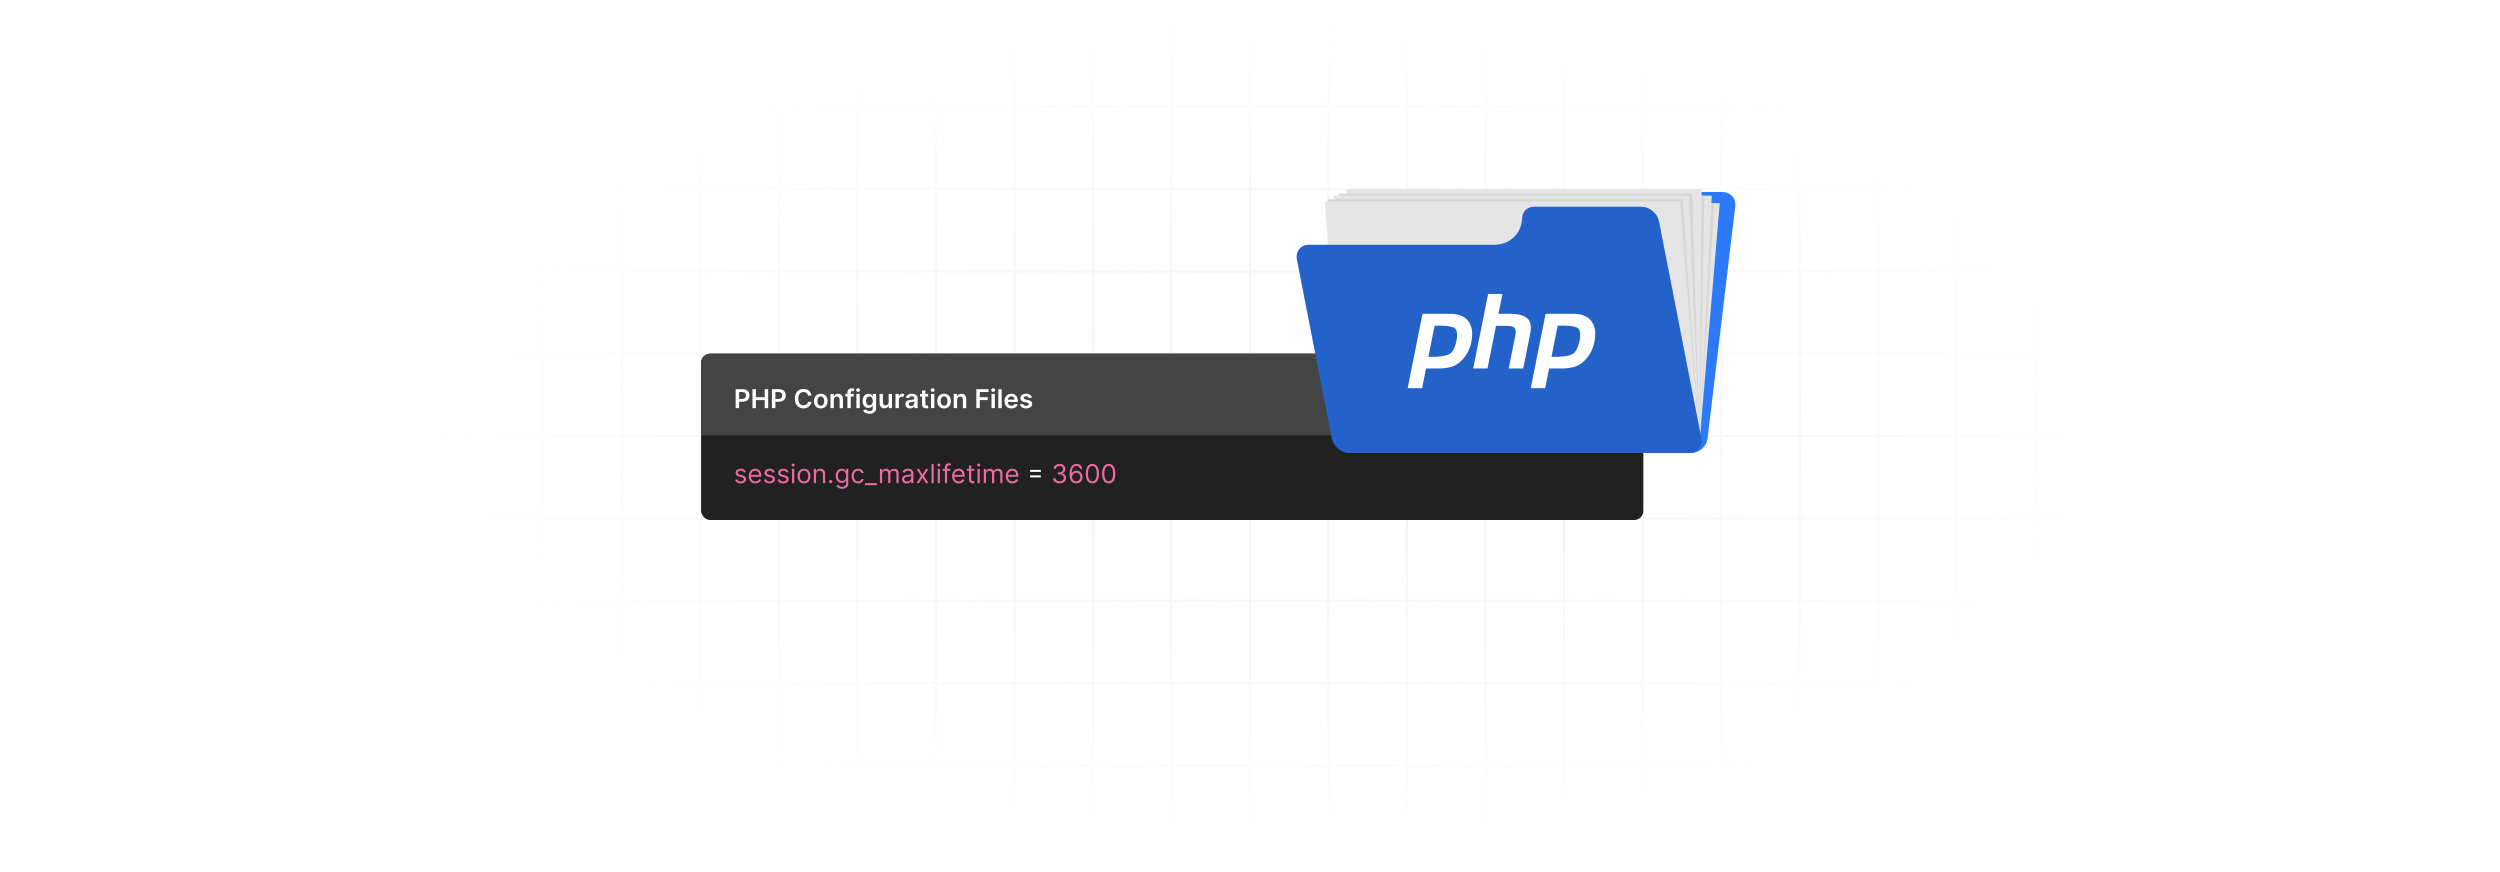 <?xml version="1.0" encoding="UTF-8"?>
<svg id="Layer_1" data-name="Layer 1" xmlns="http://www.w3.org/2000/svg" xmlns:xlink="http://www.w3.org/1999/xlink" viewBox="0 0 860 300">
  <defs>
    <filter id="luminosity-invert" x="39.647" y="-.272" width="782.115" height="300.272" color-interpolation-filters="sRGB" filterUnits="userSpaceOnUse">
      <feColorMatrix result="cm" values="-1 0 0 0 1 0 -1 0 0 1 0 0 -1 0 1 0 0 0 1 0"/>
    </filter>
    <radialGradient id="radial-gradient" cx="439.235" cy="148.479" fx="439.235" fy="148.479" r="298.487" gradientTransform="translate(0 74.962) scale(1 .495)" gradientUnits="userSpaceOnUse">
      <stop offset=".123" stop-color="#000" stop-opacity=".95"/>
      <stop offset="1" stop-color="#000" stop-opacity="0"/>
    </radialGradient>
    <mask id="mask" x="39.647" y="-.272" width="782.115" height="300.272" maskUnits="userSpaceOnUse">
      <g filter="url(#luminosity-invert)">
        <rect x="39.647" y="-.272" width="782.115" height="300.272" fill="url(#radial-gradient)"/>
      </g>
    </mask>
  </defs>
  <rect y="0" width="860" height="300" fill="#fff"/>
  <g mask="url(#mask)">
    <g opacity=".4">
      <path d="M808.41,291.922H51.59V8.078h756.819v283.845ZM52.09,291.422h755.819V8.578H52.09v282.845Z" fill="#e6e6e6" stroke="#d6d6d6" stroke-miterlimit="10" stroke-width=".25"/>
      <rect x="51.84" y="36.413" width="756.319" height=".5" fill="#e6e6e6" stroke="#d6d6d6" stroke-miterlimit="10" stroke-width=".25"/>
      <rect x="51.84" y="64.747" width="756.319" height=".5" fill="#e6e6e6" stroke="#d6d6d6" stroke-miterlimit="10" stroke-width=".25"/>
      <rect x="51.84" y="93.082" width="756.319" height=".5" fill="#e6e6e6" stroke="#d6d6d6" stroke-miterlimit="10" stroke-width=".25"/>
      <rect x="51.84" y="121.415" width="756.319" height=".5" fill="none" stroke="#d6d6d6" stroke-miterlimit="10" stroke-width=".25"/>
      <rect x="51.84" y="149.75" width="756.319" height=".5" fill="#e6e6e6" stroke="#d6d6d6" stroke-miterlimit="10" stroke-width=".25"/>
      <rect x="51.84" y="178.084" width="756.319" height=".5" fill="#e6e6e6" stroke="#d6d6d6" stroke-miterlimit="10" stroke-width=".25"/>
      <rect x="51.84" y="206.418" width="756.319" height=".5" fill="#e6e6e6" stroke="#d6d6d6" stroke-miterlimit="10" stroke-width=".25"/>
      <rect x="51.84" y="234.753" width="756.319" height=".5" fill="#e6e6e6" stroke="#d6d6d6" stroke-miterlimit="10" stroke-width=".25"/>
      <rect x="51.84" y="263.087" width="756.319" height=".5" fill="#e6e6e6" stroke="#d6d6d6" stroke-miterlimit="10" stroke-width=".25"/>
      <rect x="780.898" y="8.328" width=".5" height="283.345" fill="#e6e6e6" stroke="#d6d6d6" stroke-miterlimit="10" stroke-width=".25"/>
      <rect x="753.887" y="8.328" width=".5" height="283.345" fill="#e6e6e6" stroke="#d6d6d6" stroke-miterlimit="10" stroke-width=".25"/>
      <rect x="726.875" y="8.328" width=".5" height="283.345" fill="#e6e6e6" stroke="#d6d6d6" stroke-miterlimit="10" stroke-width=".25"/>
      <rect x="699.864" y="8.328" width=".5" height="283.345" fill="#e6e6e6" stroke="#d6d6d6" stroke-miterlimit="10" stroke-width=".25"/>
      <rect x="672.852" y="8.328" width=".5" height="283.345" fill="#e6e6e6" stroke="#d6d6d6" stroke-miterlimit="10" stroke-width=".25"/>
      <rect x="645.841" y="8.328" width=".5" height="283.345" fill="#e6e6e6" stroke="#d6d6d6" stroke-miterlimit="10" stroke-width=".25"/>
      <rect x="618.83" y="8.328" width=".5" height="283.345" fill="#e6e6e6" stroke="#d6d6d6" stroke-miterlimit="10" stroke-width=".25"/>
      <rect x="591.818" y="8.328" width=".5" height="283.345" fill="#e6e6e6" stroke="#d6d6d6" stroke-miterlimit="10" stroke-width=".25"/>
      <rect x="564.807" y="8.328" width=".5" height="283.345" fill="#e6e6e6" stroke="#d6d6d6" stroke-miterlimit="10" stroke-width=".25"/>
      <rect x="537.795" y="8.328" width=".5" height="283.345" fill="#e6e6e6" stroke="#d6d6d6" stroke-miterlimit="10" stroke-width=".25"/>
      <rect x="510.784" y="8.328" width=".5" height="283.345" fill="#e6e6e6" stroke="#d6d6d6" stroke-miterlimit="10" stroke-width=".25"/>
      <rect x="483.772" y="8.328" width=".5" height="283.345" fill="#e6e6e6" stroke="#d6d6d6" stroke-miterlimit="10" stroke-width=".25"/>
      <rect x="456.761" y="8.328" width=".5" height="283.345" fill="#e6e6e6" stroke="#d6d6d6" stroke-miterlimit="10" stroke-width=".25"/>
      <rect x="429.75" y="8.328" width=".5" height="283.345" fill="#e6e6e6" stroke="#d6d6d6" stroke-miterlimit="10" stroke-width=".25"/>
      <rect x="402.738" y="8.328" width=".5" height="283.345" fill="#e6e6e6" stroke="#d6d6d6" stroke-miterlimit="10" stroke-width=".25"/>
      <rect x="375.727" y="8.328" width=".5" height="283.345" fill="#e6e6e6" stroke="#d6d6d6" stroke-miterlimit="10" stroke-width=".25"/>
      <rect x="348.716" y="8.328" width=".5" height="283.345" fill="#e6e6e6" stroke="#d6d6d6" stroke-miterlimit="10" stroke-width=".25"/>
      <rect x="321.704" y="8.328" width=".5" height="283.345" fill="#e6e6e6" stroke="#d6d6d6" stroke-miterlimit="10" stroke-width=".25"/>
      <rect x="294.693" y="8.328" width=".5" height="283.345" fill="#e6e6e6" stroke="#d6d6d6" stroke-miterlimit="10" stroke-width=".25"/>
      <rect x="267.682" y="8.328" width=".5" height="283.345" fill="#e6e6e6" stroke="#d6d6d6" stroke-miterlimit="10" stroke-width=".25"/>
      <rect x="240.67" y="8.328" width=".5" height="283.345" fill="#e6e6e6" stroke="#d6d6d6" stroke-miterlimit="10" stroke-width=".25"/>
      <rect x="213.659" y="8.328" width=".5" height="283.345" fill="#e6e6e6" stroke="#d6d6d6" stroke-miterlimit="10" stroke-width=".25"/>
      <rect x="186.648" y="8.328" width=".5" height="283.345" fill="#e6e6e6" stroke="#d6d6d6" stroke-miterlimit="10" stroke-width=".25"/>
      <rect x="159.636" y="8.328" width=".5" height="283.345" fill="#e6e6e6" stroke="#d6d6d6" stroke-miterlimit="10" stroke-width=".25"/>
      <rect x="132.625" y="8.328" width=".5" height="283.345" fill="#e6e6e6" stroke="#d6d6d6" stroke-miterlimit="10" stroke-width=".25"/>
      <rect x="105.613" y="8.328" width=".5" height="283.345" fill="#e6e6e6" stroke="#d6d6d6" stroke-miterlimit="10" stroke-width=".25"/>
      <rect x="78.602" y="8.328" width=".5" height="283.345" fill="#e6e6e6" stroke="#d6d6d6" stroke-miterlimit="10" stroke-width=".25"/>
    </g>
  </g>
  <rect x="241.17" y="121.665" width="324.137" height="57.222" rx="3.147" ry="3.147" fill="#212121"/>
  <path d="M244.317,121.665h317.843c1.737,0,3.147,1.41,3.147,3.147v24.938H241.17v-24.938c0-1.737,1.41-3.147,3.147-3.147Z" fill="#444"/>
  <g>
    <path d="M253.06,133.876h2.449c1.502,0,2.303.915,2.303,2.162,0,1.257-.81,2.162-2.318,2.162h-1.25v2.207h-1.183v-6.531ZM255.334,137.228c.88,0,1.272-.494,1.272-1.19s-.392-1.174-1.279-1.174h-1.085v2.363h1.091Z" fill="#fff"/>
    <path d="M258.851,133.876h1.183v2.765h3.027v-2.765h1.186v6.531h-1.186v-2.774h-3.027v2.774h-1.183v-6.531Z" fill="#fff"/>
    <path d="M265.547,133.876h2.449c1.502,0,2.303.915,2.303,2.162,0,1.257-.81,2.162-2.318,2.162h-1.25v2.207h-1.183v-6.531ZM267.821,137.228c.88,0,1.272-.494,1.272-1.19s-.392-1.174-1.279-1.174h-1.085v2.363h1.091Z" fill="#fff"/>
    <path d="M277.97,136.081c-.137-.782-.759-1.231-1.553-1.231-1.068,0-1.821.819-1.821,2.293,0,1.499.759,2.293,1.818,2.293.781,0,1.406-.431,1.556-1.196l1.193.007c-.182,1.247-1.212,2.251-2.765,2.251-1.722,0-2.991-1.246-2.991-3.354,0-2.111,1.285-3.354,2.991-3.354,1.448,0,2.564.842,2.765,2.293h-1.193Z" fill="#fff"/>
    <path d="M280.003,137.978c0-1.519.912-2.532,2.347-2.532s2.347,1.014,2.347,2.532c0,1.515-.912,2.525-2.347,2.525s-2.347-1.011-2.347-2.525ZM283.527,137.974c0-.895-.389-1.613-1.17-1.613-.794,0-1.183.718-1.183,1.613,0,.896.389,1.605,1.183,1.605.781,0,1.17-.708,1.17-1.605Z" fill="#fff"/>
    <path d="M286.84,140.408h-1.154v-4.898h1.103v.832h.057c.223-.545.727-.895,1.46-.895,1.011,0,1.681.669,1.678,1.843v3.119h-1.154v-2.94c0-.653-.357-1.046-.954-1.046-.609,0-1.037.408-1.037,1.116v2.87Z" fill="#fff"/>
    <path d="M293.685,136.402h-1.017v4.006h-1.154v-4.006h-.724v-.893h.724v-.463c0-.988.679-1.477,1.531-1.477.398,0,.727.083.877.135l-.233.893c-.096-.028-.248-.07-.431-.07-.43,0-.59.214-.59.597v.386h1.017v.893Z" fill="#fff"/>
    <path d="M294.51,134.189c0-.348.3-.628.67-.628.367,0,.666.28.666.628,0,.345-.3.625-.666.625-.37,0-.67-.28-.67-.625ZM294.599,135.509h1.154v4.898h-1.154v-4.898Z" fill="#fff"/>
    <path d="M296.913,141.109l1.04-.252c.14.269.446.597,1.142.597.657,0,1.135-.297,1.135-.998v-.928h-.058c-.178.36-.571.81-1.409.81-1.129,0-2.019-.797-2.019-2.394,0-1.61.89-2.497,2.022-2.497.864,0,1.231.519,1.406.873h.064v-.81h1.139v4.979c0,1.233-.976,1.84-2.299,1.84-1.247,0-1.952-.552-2.162-1.219ZM300.236,137.936c0-.928-.408-1.543-1.151-1.543-.769,0-1.164.653-1.164,1.543,0,.902.402,1.496,1.164,1.496.737,0,1.151-.561,1.151-1.496Z" fill="#fff"/>
    <path d="M305.695,135.509h1.154v4.898h-1.119v-.871h-.051c-.223.549-.74.935-1.473.935-.963,0-1.633-.666-1.633-1.843v-3.119h1.154v2.94c0,.622.37,1.014.925,1.014.51,0,1.043-.369,1.043-1.116v-2.838Z" fill="#fff"/>
    <path d="M308.048,135.509h1.119v.816h.051c.179-.567.644-.887,1.208-.887.265,0,.485.07.657.179l-.357.957c-.124-.058-.268-.102-.456-.102-.603,0-1.068.438-1.068,1.056v2.88h-1.154v-4.898Z" fill="#fff"/>
    <path d="M311.449,139.034c0-1.103.909-1.388,1.859-1.49.864-.092,1.212-.108,1.212-.44v-.019c0-.481-.293-.756-.829-.756-.565,0-.89.287-1.004.622l-1.078-.153c.255-.893,1.046-1.352,2.076-1.352.935,0,1.99.389,1.99,1.684v3.278h-1.109v-.673h-.039c-.21.411-.669.771-1.438.771-.935,0-1.639-.51-1.639-1.473ZM314.523,138.651v-.577c-.15.121-.756.197-1.059.238-.517.074-.902.259-.902.702,0,.424.344.644.826.644.695,0,1.135-.463,1.135-1.008Z" fill="#fff"/>
    <path d="M319.295,136.402h-.966v2.532c0,.466.233.568.523.568.144,0,.274-.029.338-.045l.194.902c-.124.041-.351.105-.679.115-.868.025-1.537-.428-1.531-1.35v-2.724h-.695v-.893h.695v-1.174h1.154v1.174h.966v.893Z" fill="#fff"/>
    <path d="M320.18,134.189c0-.348.3-.628.669-.628.367,0,.667.28.667.628,0,.345-.3.625-.667.625-.37,0-.669-.28-.669-.625ZM320.269,135.509h1.154v4.898h-1.154v-4.898Z" fill="#fff"/>
    <path d="M322.405,137.978c0-1.519.912-2.532,2.347-2.532s2.347,1.014,2.347,2.532c0,1.515-.912,2.525-2.347,2.525s-2.347-1.011-2.347-2.525ZM325.929,137.974c0-.895-.389-1.613-1.17-1.613-.794,0-1.183.718-1.183,1.613,0,.896.389,1.605,1.183,1.605.781,0,1.17-.708,1.17-1.605Z" fill="#fff"/>
    <path d="M329.241,140.408h-1.154v-4.898h1.103v.832h.057c.223-.545.727-.895,1.46-.895,1.011,0,1.681.669,1.678,1.843v3.119h-1.154v-2.94c0-.653-.357-1.046-.954-1.046-.609,0-1.037.408-1.037,1.116v2.87Z" fill="#fff"/>
    <path d="M335.859,133.876h4.184v.992h-3.001v1.772h2.714v.992h-2.714v2.774h-1.183v-6.531Z" fill="#fff"/>
    <path d="M340.99,134.189c0-.348.3-.628.669-.628.367,0,.667.28.667.628,0,.345-.3.625-.667.625-.37,0-.669-.28-.669-.625ZM341.079,135.509h1.154v4.898h-1.154v-4.898Z" fill="#fff"/>
    <path d="M344.579,140.408h-1.154v-6.531h1.154v6.531Z" fill="#fff"/>
    <path d="M345.56,137.987c0-1.512.915-2.541,2.318-2.541,1.206,0,2.239.756,2.239,2.475v.353h-3.413c.01.839.504,1.33,1.25,1.33.498,0,.88-.217,1.036-.632l1.078.122c-.204.851-.989,1.409-2.13,1.409-1.477,0-2.379-.98-2.379-2.517ZM349.011,137.496c-.007-.666-.453-1.15-1.116-1.15-.689,0-1.151.525-1.187,1.15h2.303Z" fill="#fff"/>
    <path d="M353.924,136.918c-.089-.321-.37-.612-.902-.612-.481,0-.848.231-.845.561-.003.284.195.456.692.567l.835.179c.925.201,1.375.629,1.377,1.327-.003.928-.867,1.562-2.092,1.562-1.203,0-1.958-.532-2.102-1.432l1.125-.108c.099.44.443.669.973.669.549,0,.912-.252.912-.586,0-.278-.21-.46-.66-.559l-.835-.176c-.941-.194-1.381-.666-1.377-1.381-.003-.905.8-1.485,1.98-1.485,1.148,0,1.812.529,1.971,1.358l-1.053.114Z" fill="#fff"/>
  </g>
  <g>
    <path d="M255.898,162.586c-.131-.338-.402-.701-1.059-.701-.6,0-1.046.306-1.046.727,0,.377.261.571.842.715l.727.179c.874.214,1.301.644,1.301,1.326,0,.846-.775,1.467-1.914,1.467-1.002,0-1.687-.442-1.862-1.275l.714-.179c.134.526.519.791,1.135.791.702,0,1.148-.344,1.148-.765,0-.339-.233-.574-.727-.69l-.816-.191c-.899-.21-1.301-.663-1.301-1.339,0-.829.766-1.416,1.799-1.416.969,0,1.498.465,1.735,1.16l-.676.191Z" fill="#ef6aa0"/>
    <path d="M257.58,163.786c0-1.505.88-2.551,2.207-2.551,1.02,0,2.105.625,2.105,2.449v.318h-3.556c.035,1.05.644,1.62,1.528,1.62.59,0,1.033-.255,1.225-.766l.727.204c-.23.74-.957,1.237-1.952,1.237-1.416,0-2.283-1.007-2.283-2.513ZM261.126,163.352c0-.829-.523-1.441-1.339-1.441-.861,0-1.4.68-1.451,1.441h2.791Z" fill="#ef6aa0"/>
    <path d="M265.844,162.586c-.131-.338-.402-.701-1.059-.701-.6,0-1.046.306-1.046.727,0,.377.262.571.842.715l.727.179c.874.214,1.301.644,1.301,1.326,0,.846-.775,1.467-1.914,1.467-1.002,0-1.687-.442-1.862-1.275l.714-.179c.134.526.519.791,1.135.791.702,0,1.148-.344,1.148-.765,0-.339-.233-.574-.727-.69l-.816-.191c-.899-.21-1.301-.663-1.301-1.339,0-.829.766-1.416,1.799-1.416.969,0,1.498.465,1.735,1.16l-.676.191Z" fill="#ef6aa0"/>
    <path d="M270.549,162.586c-.131-.338-.402-.701-1.059-.701-.6,0-1.046.306-1.046.727,0,.377.261.571.842.715l.727.179c.874.214,1.301.644,1.301,1.326,0,.846-.775,1.467-1.914,1.467-1.002,0-1.687-.442-1.862-1.275l.714-.179c.134.526.519.791,1.135.791.702,0,1.148-.344,1.148-.765,0-.339-.233-.574-.727-.69l-.816-.191c-.899-.21-1.301-.663-1.301-1.339,0-.829.766-1.416,1.799-1.416.969,0,1.498.465,1.735,1.16l-.676.191Z" fill="#ef6aa0"/>
    <path d="M272.307,159.972c0-.281.243-.511.536-.511.293,0,.536.23.536.511,0,.28-.243.51-.536.51-.293,0-.536-.23-.536-.51ZM272.46,161.298h.752v4.898h-.752v-4.898Z" fill="#ef6aa0"/>
    <path d="M274.365,163.773c0-1.53.893-2.538,2.22-2.538s2.22,1.008,2.22,2.538c0,1.519-.893,2.525-2.22,2.525s-2.22-1.007-2.22-2.525ZM278.052,163.773c0-.982-.46-1.862-1.467-1.862s-1.467.88-1.467,1.862.459,1.85,1.467,1.85,1.467-.867,1.467-1.85Z" fill="#ef6aa0"/>
    <path d="M280.717,166.197h-.752v-4.898h.727v.766h.064c.23-.498.689-.829,1.429-.829.992,0,1.659.6,1.659,1.85v3.112h-.753v-3.062c0-.769-.424-1.225-1.123-1.225-.721,0-1.25.484-1.25,1.34v2.946Z" fill="#ef6aa0"/>
    <path d="M285.206,165.673c0-.315.258-.573.574-.573.316,0,.574.258.574.573,0,.316-.258.574-.574.574-.315,0-.574-.258-.574-.574Z" fill="#ef6aa0"/>
    <path d="M287.685,167.154l.6-.421c.201.271.514.739,1.403.739.791,0,1.365-.37,1.365-1.187v-.994h-.064c-.166.268-.472.829-1.429.829-1.187,0-2.08-.868-2.08-2.398,0-1.506.855-2.487,2.092-2.487.957,0,1.263.587,1.429.842h.077v-.778h.727v5.039c0,1.263-.944,1.799-2.118,1.799-1.094,0-1.696-.47-2.003-.982ZM291.066,163.709c0-1.059-.485-1.799-1.403-1.799-.957,0-1.429.804-1.429,1.799,0,1.02.485,1.734,1.429,1.734.906,0,1.403-.65,1.403-1.734Z" fill="#ef6aa0"/>
    <path d="M292.966,163.773c0-1.492.88-2.538,2.207-2.538,1.033,0,1.812.612,1.939,1.53h-.752c-.115-.446-.51-.855-1.174-.855-.88,0-1.467.728-1.467,1.837,0,1.136.574,1.875,1.467,1.875.587,0,1.033-.318,1.174-.855h.752c-.127.867-.842,1.53-1.926,1.53-1.377,0-2.22-1.059-2.22-2.525Z" fill="#ef6aa0"/>
    <path d="M301.601,166.898h-4.082v-.701h4.082v.701Z" fill="#ef6aa0"/>
    <path d="M302.694,161.298h.727v.766h.064c.204-.523.676-.829,1.313-.829.644,0,1.072.306,1.314.829h.051c.252-.507.765-.829,1.467-.829.874,0,1.493.532,1.493,1.684v3.278h-.753v-3.278c0-.724-.459-1.008-.995-1.008-.689,0-1.085.466-1.085,1.097v3.189h-.765v-3.354c0-.559-.399-.932-.97-.932-.587,0-1.11.507-1.11,1.225v3.062h-.752v-4.898Z" fill="#ef6aa0"/>
    <path d="M310.289,164.806c0-1.122.992-1.323,1.9-1.441.893-.114,1.263-.083,1.263-.446v-.025c0-.629-.341-.995-1.033-.995-.717,0-1.109.383-1.275.74l-.714-.256c.383-.893,1.225-1.147,1.964-1.147.625,0,1.812.179,1.812,1.734v3.228h-.753v-.663h-.038c-.153.318-.6.778-1.454.778-.931,0-1.671-.549-1.671-1.506ZM313.452,164.423v-.689c-.127.153-.982.242-1.301.28-.587.077-1.11.256-1.11.829,0,.523.434.791,1.033.791.893,0,1.377-.6,1.377-1.212Z" fill="#ef6aa0"/>
    <path d="M317.329,163.301l1.173-2.003h.868l-1.582,2.449,1.582,2.449h-.868l-1.173-1.9-1.174,1.9h-.867l1.556-2.449-1.556-2.449h.867l1.174,2.003Z" fill="#ef6aa0"/>
    <path d="M321.204,166.197h-.752v-6.531h.752v6.531Z" fill="#ef6aa0"/>
    <path d="M322.433,159.972c0-.281.243-.511.536-.511.293,0,.536.23.536.511,0,.28-.243.51-.536.51-.293,0-.536-.23-.536-.51ZM322.586,161.298h.752v4.898h-.752v-4.898Z" fill="#ef6aa0"/>
    <path d="M326.903,161.936h-1.097v4.261h-.752v-4.261h-.791v-.638h.791v-.676c0-.842.676-1.264,1.377-1.264.37,0,.6.077.715.128l-.217.65c-.076-.025-.204-.076-.421-.076-.498,0-.702.255-.702.74v.497h1.097v.638Z" fill="#ef6aa0"/>
    <path d="M327.534,163.786c0-1.505.88-2.551,2.207-2.551,1.02,0,2.105.625,2.105,2.449v.318h-3.556c.035,1.05.644,1.62,1.528,1.62.59,0,1.033-.255,1.225-.766l.727.204c-.23.74-.957,1.237-1.952,1.237-1.416,0-2.284-1.007-2.284-2.513ZM331.081,163.352c0-.829-.523-1.441-1.339-1.441-.861,0-1.4.68-1.451,1.441h2.791Z" fill="#ef6aa0"/>
    <path d="M335.136,161.936h-1.046v2.857c0,.638.319.74.651.74.166,0,.268-.025.332-.038l.153.676c-.102.038-.28.089-.561.089-.638,0-1.327-.408-1.327-1.263v-3.062h-.74v-.638h.74v-1.174h.752v1.174h1.046v.638Z" fill="#ef6aa0"/>
    <path d="M336.125,159.972c0-.281.243-.511.536-.511.293,0,.536.23.536.511,0,.28-.243.51-.536.51-.293,0-.536-.23-.536-.51ZM336.278,161.298h.752v4.898h-.752v-4.898Z" fill="#ef6aa0"/>
    <path d="M338.413,161.298h.727v.766h.064c.204-.523.676-.829,1.313-.829.644,0,1.072.306,1.314.829h.051c.252-.507.765-.829,1.467-.829.874,0,1.493.532,1.493,1.684v3.278h-.753v-3.278c0-.724-.459-1.008-.995-1.008-.689,0-1.085.466-1.085,1.097v3.189h-.765v-3.354c0-.559-.399-.932-.97-.932-.587,0-1.11.507-1.11,1.225v3.062h-.752v-4.898Z" fill="#ef6aa0"/>
    <path d="M346.008,163.786c0-1.505.88-2.551,2.207-2.551,1.02,0,2.105.625,2.105,2.449v.318h-3.556c.035,1.05.644,1.62,1.528,1.62.59,0,1.033-.255,1.225-.766l.727.204c-.23.74-.957,1.237-1.952,1.237-1.416,0-2.283-1.007-2.283-2.513ZM349.554,163.352c0-.829-.523-1.441-1.339-1.441-.861,0-1.4.68-1.451,1.441h2.791Z" fill="#ef6aa0"/>
    <path d="M354.367,161.643h3.674v.689h-3.674v-.689ZM354.367,163.531h3.674v.689h-3.674v-.689Z" fill="#fff"/>
    <path d="M362.294,164.564h.803c.048.632.647,1.02,1.403,1.02.839,0,1.441-.469,1.441-1.161,0-.721-.552-1.225-1.544-1.225h-.523v-.701h.523c.775,0,1.314-.446,1.314-1.136,0-.66-.466-1.097-1.187-1.097-.679,0-1.298.383-1.327,1.033h-.765c.038-1.027.976-1.722,2.105-1.722,1.208,0,1.938.822,1.938,1.747,0,.736-.411,1.279-1.071,1.48v.052c.823.137,1.314.739,1.314,1.568,0,1.068-.941,1.862-2.207,1.862s-2.172-.694-2.219-1.722Z" fill="#ef6aa0"/>
    <path d="M367.932,163.186c0-2.321.902-3.622,2.373-3.622,1.097,0,1.869.707,2.028,1.734h-.778c-.146-.6-.561-1.033-1.25-1.033-1.011,0-1.63.922-1.633,2.525h.051c.357-.539.935-.867,1.607-.867,1.12,0,2.054.906,2.054,2.169,0,1.215-.861,2.21-2.181,2.193-1.072-.013-2.271-.685-2.271-3.1ZM371.619,164.092c0-.81-.59-1.468-1.391-1.468-.81,0-1.438.699-1.441,1.48s.596,1.48,1.416,1.48c.8,0,1.416-.663,1.416-1.492Z" fill="#ef6aa0"/>
    <path d="M373.506,162.931c0-2.117.842-3.354,2.271-3.354s2.271,1.237,2.271,3.354c0,2.134-.829,3.354-2.271,3.354s-2.271-1.221-2.271-3.354ZM377.282,162.931c0-1.696-.561-2.666-1.505-2.666-.944,0-1.505.97-1.505,2.666,0,1.7.555,2.653,1.505,2.653.951,0,1.505-.953,1.505-2.653Z" fill="#ef6aa0"/>
    <path d="M379.131,162.931c0-2.117.842-3.354,2.271-3.354s2.271,1.237,2.271,3.354c0,2.134-.829,3.354-2.271,3.354s-2.271-1.221-2.271-3.354ZM382.907,162.931c0-1.696-.561-2.666-1.505-2.666-.944,0-1.505.97-1.505,2.666,0,1.7.555,2.653,1.505,2.653.951,0,1.505-.953,1.505-2.653Z" fill="#ef6aa0"/>
  </g>
  <g>
    <path d="M550.187,69.855h0c.796-2.244,3.033-3.835,5.393-3.835h36.868c2.797,0,4.801,2.213,4.476,4.943l-9.521,79.932c-.325,2.73-2.857,4.943-5.654,4.943h-116.995c-2.797,0-4.801-2.213-4.476-4.943l7.998-67.14c.325-2.73,2.857-4.943,5.654-4.943h63.663c5.511,0,10.735-3.715,12.595-8.957Z" fill="#2c7afa"/>
    <g>
      <polygon points="462.401 152.158 584.637 152.158 591.602 69.909 469.366 69.909 462.401 152.158" fill="#e5e5e5"/>
      <polygon points="462.401 152.158 584.637 152.158 589.677 69.909 469.366 69.909 462.401 152.158" fill="#d6d6d6"/>
      <polygon points="462.401 152.158 584.637 152.158 588.839 67.299 466.603 67.299 462.401 152.158" fill="#e5e5e5"/>
      <polygon points="462.401 152.158 584.637 152.158 586.299 67.299 466.603 67.299 462.401 152.158" fill="#d6d6d6"/>
      <polygon points="462.401 152.158 584.637 152.158 585.365 64.997 463.129 64.997 462.401 152.158" fill="#e5e5e5"/>
      <polygon points="462.401 152.158 584.637 152.158 582.129 66.647 460.679 66.647 462.401 152.158" fill="#d6d6d6"/>
      <polygon points="462.401 152.158 584.637 152.158 581.009 67.299 458.773 67.299 462.401 152.158" fill="#e5e5e5"/>
      <polygon points="462.401 152.158 584.637 152.158 578.86 68.579 456.624 68.579 462.401 152.158" fill="#d6d6d6"/>
      <polygon points="462.401 152.158 584.637 152.158 577.938 69.295 455.703 69.295 462.401 152.158" fill="#e5e5e5"/>
    </g>
    <g>
      <path d="M523.613,75.046h0c.08-2.3,1.809-3.929,4.169-3.929h36.868c2.797,0,5.508,2.268,6.054,5.065l14.565,74.592c.546,2.797-1.279,5.065-4.076,5.065h-116.995c-2.797,0-5.508-2.268-6.054-5.065l-12.006-61.486c-.546-2.797,1.279-5.065,4.076-5.065h63.663c5.511,0,9.549-3.806,9.736-9.177Z" fill="#2c7afa"/>
      <path d="M523.613,75.046h0c.08-2.3,1.809-3.929,4.169-3.929h36.868c2.797,0,5.508,2.268,6.054,5.065l14.565,74.592c.546,2.797-1.279,5.065-4.076,5.065h-116.995c-2.797,0-5.508-2.268-6.054-5.065l-12.006-61.486c-.546-2.797,1.279-5.065,4.076-5.065h63.663c5.511,0,9.549-3.806,9.736-9.177Z" opacity=".2"/>
    </g>
  </g>
  <g>
    <path d="M489.34,107.941h9.571c2.809.024,4.845.834,6.107,2.428,1.262,1.595,1.678,3.773,1.25,6.535-.166,1.262-.536,2.5-1.107,3.714-.548,1.214-1.309,2.309-2.285,3.285-1.191,1.238-2.464,2.023-3.821,2.357-1.357.334-2.762.5-4.214.5h-4.285l-1.357,6.785h-4.964l5.107-25.605h0M493.518,112.012l-2.143,10.713c.143.024.286.036.428.036h.5c2.285.024,4.19-.202,5.714-.678,1.523-.5,2.548-2.238,3.071-5.214.428-2.5,0-3.94-1.286-4.321-1.262-.381-2.845-.559-4.75-.536-.286.024-.559.036-.821.036h-.75l.036-.036" fill="#fff"/>
    <path d="M511.922,101.12h4.928l-1.393,6.821h4.428c2.428.048,4.237.548,5.428,1.5,1.214.952,1.571,2.762,1.071,5.428l-2.393,11.892h-5l2.285-11.356c.238-1.191.166-2.035-.214-2.535-.381-.5-1.202-.75-2.464-.75l-3.964-.036-2.928,14.677h-4.928l5.142-25.64h0" fill="#fff"/>
    <path d="M531.677,107.941h9.571c2.809.024,4.845.834,6.107,2.428,1.262,1.595,1.678,3.773,1.25,6.535-.166,1.262-.536,2.5-1.107,3.714-.548,1.214-1.309,2.309-2.285,3.285-1.191,1.238-2.464,2.023-3.821,2.357-1.357.334-2.762.5-4.214.5h-4.285l-1.357,6.785h-4.964l5.107-25.605h0M535.855,112.012l-2.143,10.713c.143.024.286.036.428.036h.5c2.285.024,4.19-.202,5.714-.678,1.523-.5,2.548-2.238,3.071-5.214.428-2.5,0-3.94-1.286-4.321-1.262-.381-2.845-.559-4.75-.536-.286.024-.559.036-.821.036h-.75l.036-.036" fill="#fff"/>
  </g>
</svg>